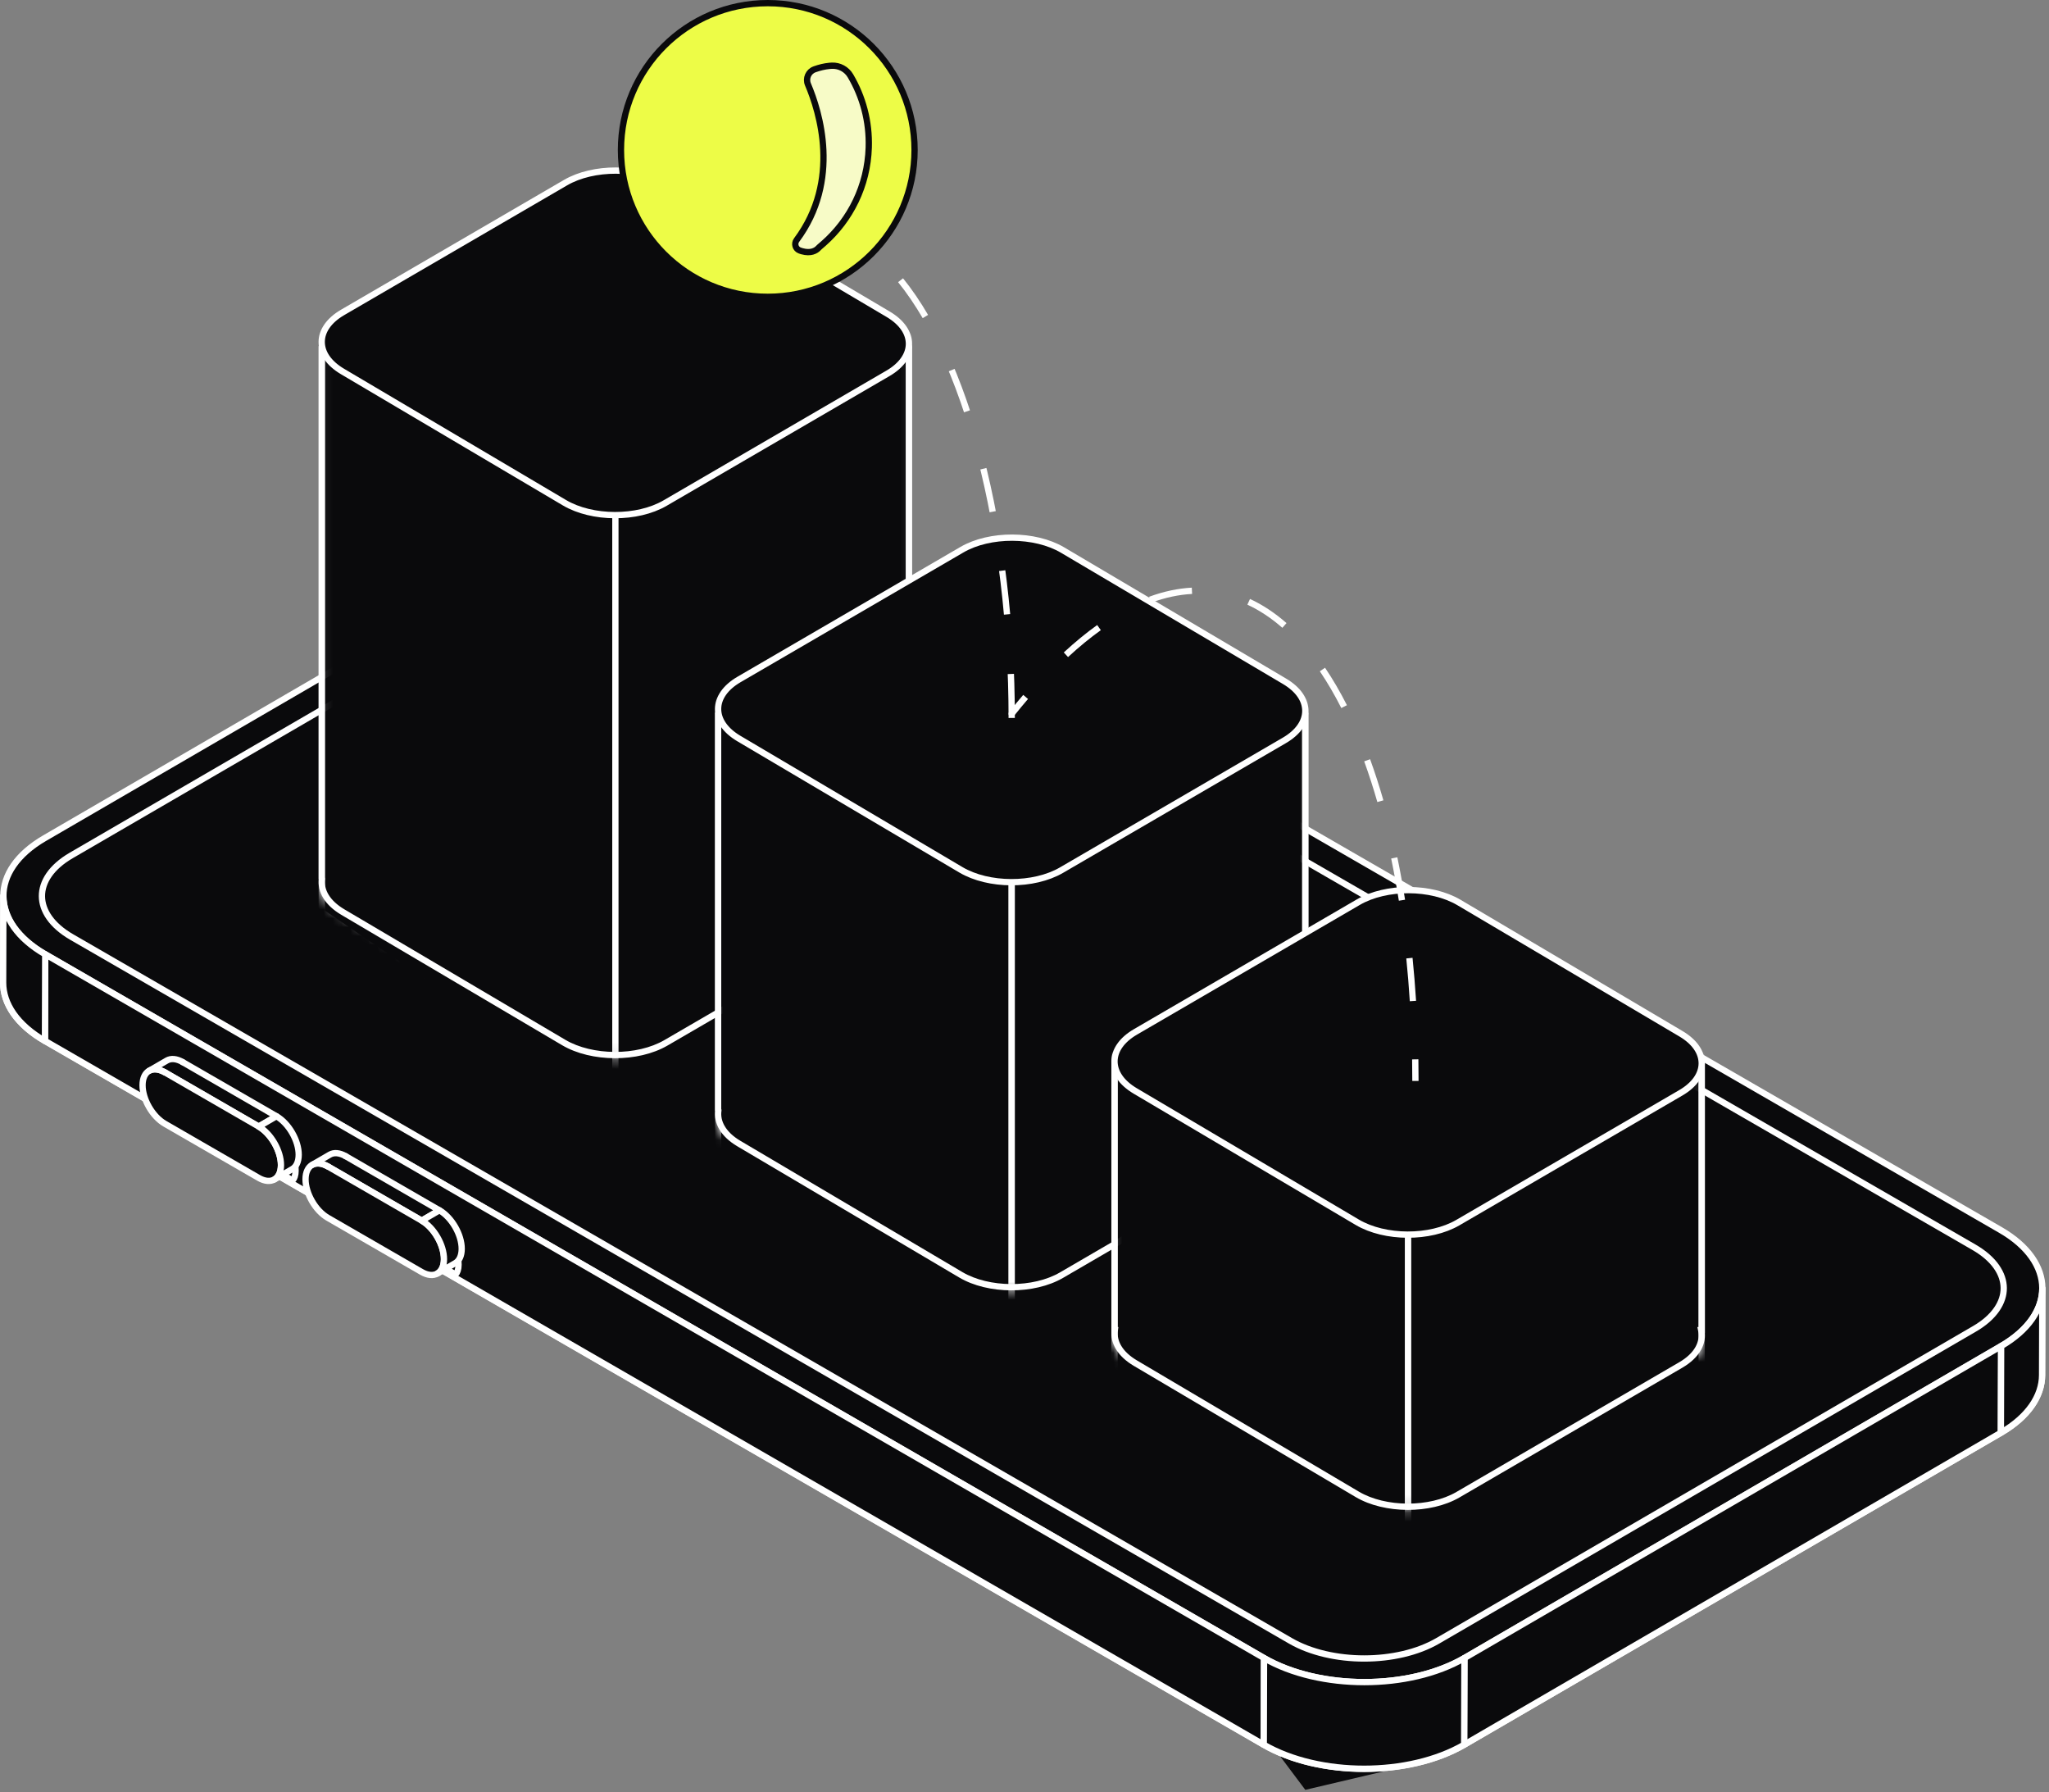 <svg width="231" height="202" viewBox="0 0 231 202" fill="none" xmlns="http://www.w3.org/2000/svg">
<rect x="0" y="0" width="231" height="202" fill="#808080" stroke="none"/>
<path d="M161.224 198.433L147.157 201.743L142.191 195.123L161.224 195.951V198.433Z" fill="#0A0A0C"/>
<path d="M200.405 170.188C200.766 169.98 201.012 170.004 201.144 170.079C201.274 170.153 201.418 170.349 201.419 170.761C201.42 171.171 201.273 171.652 201.018 172.094C200.763 172.535 200.419 172.904 200.061 173.11L192.214 177.641C191.853 177.849 191.609 177.824 191.478 177.749C191.363 177.684 191.238 177.525 191.208 177.21L191.201 177.065C191.2 176.655 191.346 176.175 191.601 175.734C191.855 175.294 192.199 174.925 192.558 174.717L192.557 174.716L200.168 170.322L200.17 170.324L200.405 170.188Z" fill="#0A0A0C" stroke="white" stroke-width="0.708"/>
<path d="M183.639 180.56C183.854 180.191 184.127 179.921 184.379 179.777C184.639 179.628 184.81 179.644 184.894 179.693C184.978 179.742 185.077 179.882 185.076 180.183C185.075 180.472 184.978 180.843 184.763 181.214C184.548 181.584 184.273 181.853 184.022 181.997C183.761 182.146 183.591 182.13 183.507 182.081C183.422 182.032 183.324 181.892 183.324 181.592C183.325 181.302 183.424 180.931 183.639 180.56Z" fill="#0A0A0C" stroke="white" stroke-width="0.708"/>
<path d="M180.69 181.926C180.965 181.767 181.132 181.796 181.208 181.839C181.282 181.882 181.391 182.009 181.392 182.325C181.393 182.639 181.28 183.011 181.082 183.355C180.883 183.7 180.615 183.985 180.341 184.143C180.065 184.302 179.898 184.273 179.823 184.23C179.749 184.188 179.64 184.06 179.639 183.743C179.638 183.429 179.75 183.057 179.949 182.713C180.148 182.368 180.415 182.084 180.689 181.926L180.69 181.926Z" fill="#0A0A0C" stroke="white" stroke-width="0.708"/>
<path d="M176.998 184.059C177.273 183.9 177.44 183.929 177.516 183.972C177.59 184.014 177.699 184.142 177.7 184.458C177.701 184.772 177.589 185.144 177.39 185.488C177.191 185.833 176.924 186.117 176.65 186.275C176.374 186.435 176.206 186.406 176.131 186.363C176.057 186.321 175.948 186.193 175.947 185.876C175.946 185.562 176.058 185.19 176.257 184.846C176.456 184.501 176.723 184.217 176.997 184.059L176.998 184.059Z" fill="#0A0A0C" stroke="white" stroke-width="0.708"/>
<path d="M172.562 186.955C172.777 186.585 173.05 186.316 173.302 186.172C173.562 186.023 173.733 186.038 173.817 186.087C173.902 186.136 174 186.276 173.999 186.577C173.999 186.867 173.901 187.238 173.686 187.608C173.471 187.978 173.196 188.248 172.945 188.392C172.684 188.541 172.514 188.524 172.43 188.475C172.345 188.426 172.247 188.287 172.247 187.986C172.248 187.696 172.347 187.325 172.562 186.955Z" fill="#0A0A0C" stroke="white" stroke-width="0.708"/>
<path d="M219.664 159.43C219.939 159.271 220.106 159.3 220.181 159.343C220.256 159.385 220.365 159.513 220.366 159.829C220.367 160.143 220.254 160.515 220.055 160.859C219.857 161.204 219.59 161.488 219.316 161.646C219.04 161.806 218.872 161.777 218.797 161.734C218.722 161.692 218.614 161.564 218.613 161.247C218.612 160.933 218.724 160.561 218.923 160.217C219.122 159.872 219.389 159.588 219.663 159.43L219.664 159.43Z" fill="#0A0A0C" stroke="white" stroke-width="0.708"/>
<path d="M215.99 161.547C216.252 161.402 216.413 161.43 216.487 161.472C216.562 161.515 216.671 161.643 216.672 161.957C216.673 162.27 216.56 162.642 216.362 162.987C216.163 163.332 215.896 163.618 215.623 163.775C215.348 163.934 215.181 163.905 215.106 163.862C215.031 163.82 214.922 163.692 214.921 163.376C214.92 163.062 215.032 162.689 215.231 162.345C215.43 162 215.697 161.717 215.971 161.559L215.99 161.547Z" fill="#0A0A0C" stroke="white" stroke-width="0.708"/>
<path d="M211.531 164.455C211.746 164.085 212.019 163.816 212.27 163.672C212.531 163.523 212.701 163.538 212.786 163.587C212.87 163.636 212.968 163.776 212.968 164.077C212.967 164.367 212.869 164.738 212.655 165.108C212.439 165.478 212.165 165.748 211.913 165.892C211.653 166.041 211.483 166.024 211.398 165.975C211.314 165.926 211.215 165.787 211.216 165.486C211.217 165.196 211.316 164.825 211.531 164.455Z" fill="#0A0A0C" stroke="white" stroke-width="0.708"/>
<path d="M208.585 165.819C208.86 165.66 209.027 165.689 209.103 165.732C209.177 165.775 209.286 165.903 209.287 166.219C209.288 166.533 209.176 166.905 208.977 167.249C208.778 167.593 208.512 167.878 208.238 168.036C207.961 168.196 207.793 168.167 207.718 168.124C207.644 168.082 207.535 167.953 207.534 167.637C207.534 167.323 207.645 166.951 207.844 166.606C208.043 166.262 208.31 165.977 208.584 165.819L208.585 165.819Z" fill="#0A0A0C" stroke="white" stroke-width="0.708"/>
<path d="M0.382 100.98L0.354 110.746C0.348 113.13 1.92 115.518 5.069 117.335L142.472 196.666C148.731 200.279 158.844 200.279 165.062 196.666L225.577 161.497C228.665 159.702 230.211 157.353 230.22 155L230.248 145.234L0.382 100.98Z" fill="#0A0A0C" stroke="white" stroke-width="0.708" stroke-linecap="round" stroke-linejoin="round"/>
<path d="M225.532 138.639C231.791 142.252 231.823 148.11 225.606 151.723L165.091 186.892C158.873 190.505 148.758 190.507 142.501 186.892L5.096 107.563C-1.163 103.95 -1.196 98.09 5.022 94.477L65.537 59.309C71.755 55.695 81.87 55.695 88.129 59.309L225.532 138.639Z" fill="#0A0A0C" stroke="white" stroke-width="0.708" stroke-linecap="round" stroke-linejoin="round"/>
<path d="M76.829 59.268C79.849 59.267 82.854 59.935 85.135 61.252L222.538 140.583C224.82 141.9 225.888 143.579 225.898 145.185C225.907 146.79 224.86 148.467 222.594 149.783L162.079 184.952C159.815 186.269 156.818 186.937 153.797 186.938C150.776 186.938 147.771 186.268 145.49 184.951L8.087 105.621C5.804 104.303 4.736 102.623 4.728 101.018C4.719 99.413 5.768 97.736 8.033 96.42L68.548 61.252C70.813 59.936 73.809 59.268 76.829 59.268Z" fill="#0A0A0C" stroke="white" stroke-width="0.708"/>
<path d="M225.606 151.724L225.578 161.492L165.063 196.658L165.091 186.892L225.606 151.724Z" fill="#0A0A0C" stroke="white" stroke-width="0.708" stroke-linecap="round" stroke-linejoin="round"/>
<path d="M142.502 186.887L142.476 196.655L5.073 117.324L5.099 107.559L142.502 186.887Z" fill="#0A0A0C" stroke="white" stroke-width="0.708" stroke-linecap="round" stroke-linejoin="round"/>
<path d="M0.354 110.746L0.382 100.98C0.376 103.364 1.948 105.752 5.097 107.569L5.069 117.335C1.92 115.518 0.348 113.13 0.354 110.746Z" fill="#0A0A0C" stroke="white" stroke-width="0.708" stroke-linecap="round" stroke-linejoin="round"/>
<path d="M165.095 186.89L165.066 196.656C158.849 200.269 148.734 200.271 142.477 196.656L142.505 186.89C148.764 190.503 158.877 190.503 165.095 186.89Z" fill="#0A0A0C" stroke="white" stroke-width="0.708" stroke-linecap="round" stroke-linejoin="round"/>
<path d="M230.248 145.229L230.22 154.995C230.213 157.348 228.667 159.697 225.576 161.493L225.605 151.727C228.693 149.931 230.239 147.583 230.248 145.229Z" fill="#0A0A0C" stroke="white" stroke-width="0.708" stroke-linecap="round" stroke-linejoin="round"/>
<path d="M31.163 128.02C31.727 128.393 32.25 128.979 32.641 129.657C33.072 130.404 33.327 131.228 33.325 131.95C33.323 132.471 33.187 132.83 32.998 133.055L30.364 131.533L29.59 128.934L31.163 128.02Z" fill="#0A0A0C" stroke="white" stroke-width="0.708"/>
<path d="M49.532 138.622C50.096 138.996 50.62 139.581 51.012 140.261C51.443 141.007 51.698 141.833 51.696 142.555C51.694 143.075 51.558 143.434 51.369 143.659L48.734 142.137L47.96 139.535L49.532 138.622Z" fill="#0A0A0C" stroke="white" stroke-width="0.708"/>
<path d="M18.595 120.878L29.165 126.981L31.167 125.819L20.596 119.716" stroke="white" stroke-width="0.708" stroke-linecap="round" stroke-linejoin="round"/>
<path d="M29.166 126.977C30.556 127.78 31.68 129.725 31.675 131.324C31.671 132.92 30.541 133.566 29.151 132.761L18.581 126.659C17.19 125.856 16.067 123.911 16.071 122.315C16.076 120.716 17.206 120.072 18.596 120.874L29.166 126.977Z" fill="#0A0A0C" stroke="white" stroke-width="0.708" stroke-linecap="round" stroke-linejoin="round"/>
<path d="M32.942 131.776L30.942 132.939C31.393 132.676 31.673 132.117 31.675 131.325C31.679 129.727 30.558 127.781 29.166 126.979L31.165 125.816C32.556 126.619 33.679 128.564 33.675 130.163C33.672 130.956 33.393 131.514 32.942 131.776Z" fill="#0A0A0C" stroke="white" stroke-width="0.708" stroke-linecap="round" stroke-linejoin="round"/>
<path d="M20.596 119.716C19.898 119.312 19.264 119.273 18.807 119.54L16.807 120.703C17.263 120.438 17.898 120.475 18.596 120.878" stroke="white" stroke-width="0.708" stroke-linecap="round" stroke-linejoin="round"/>
<path d="M36.974 131.485L47.544 137.588L49.544 136.425L38.974 130.322" stroke="white" stroke-width="0.708" stroke-linecap="round" stroke-linejoin="round"/>
<path d="M47.543 137.583C48.933 138.385 50.056 140.331 50.052 141.929C50.047 143.525 48.918 144.169 47.525 143.367L36.955 137.264C35.565 136.462 34.441 134.516 34.446 132.92C34.45 131.322 35.58 130.678 36.97 131.48L47.541 137.583L47.543 137.583Z" fill="#0A0A0C" stroke="white" stroke-width="0.708" stroke-linecap="round" stroke-linejoin="round"/>
<path d="M51.319 142.379L49.319 143.541C49.77 143.279 50.05 142.721 50.052 141.928C50.056 140.329 48.933 138.384 47.543 137.581L49.542 136.419C50.933 137.221 52.056 139.167 52.052 140.765C52.05 141.559 51.77 142.116 51.319 142.379Z" fill="#0A0A0C" stroke="white" stroke-width="0.708" stroke-linecap="round" stroke-linejoin="round"/>
<path d="M38.972 130.322C38.273 129.919 37.64 129.88 37.182 130.147L35.183 131.309C35.638 131.044 36.274 131.081 36.972 131.485" stroke="white" stroke-width="0.708" stroke-linecap="round" stroke-linejoin="round"/>
<mask id="mask0_178_63135" style="mask-type:alpha" maskUnits="userSpaceOnUse" x="35" y="38" width="68" height="82">
<path fill-rule="evenodd" clip-rule="evenodd" d="M102.474 39.094V99.046H102.411C102.71 100.46 101.93 101.935 100.074 103.014L75.075 117.544C71.885 119.397 66.725 119.38 63.548 117.504L38.647 102.803C36.897 101.77 36.114 100.388 36.297 99.046H36.272V39.094H102.474Z" fill="#D9D9D9"/>
<path d="M102.474 99.046H102.828C102.828 99.242 102.67 99.4 102.474 99.4V99.046ZM102.474 39.094V38.739C102.67 38.739 102.828 38.898 102.828 39.094H102.474ZM102.411 99.046L102.065 99.119C102.043 99.015 102.069 98.906 102.136 98.823C102.203 98.74 102.304 98.692 102.411 98.692V99.046ZM100.074 103.014L100.252 103.32H100.252L100.074 103.014ZM75.075 117.544L74.897 117.237L75.075 117.544ZM63.548 117.504L63.729 117.199L63.548 117.504ZM38.647 102.803L38.467 103.108L38.647 102.803ZM36.297 99.046V98.692C36.4 98.692 36.497 98.736 36.564 98.813C36.631 98.89 36.662 98.993 36.648 99.094L36.297 99.046ZM36.272 99.046V99.4C36.076 99.4 35.918 99.242 35.918 99.046H36.272ZM36.272 39.094H35.918C35.918 38.898 36.076 38.739 36.272 38.739V39.094ZM102.474 99.046H102.12V39.094H102.474H102.828V99.046H102.474ZM102.411 99.046V98.692H102.474V99.046V99.4H102.411V99.046ZM100.074 103.014L99.896 102.707C101.675 101.674 102.32 100.33 102.065 99.119L102.411 99.046L102.758 98.973C103.099 100.591 102.186 102.196 100.252 103.32L100.074 103.014ZM75.075 117.544L74.897 117.237L99.896 102.707L100.074 103.014L100.252 103.32L75.253 117.85L75.075 117.544ZM63.548 117.504L63.729 117.199C65.25 118.098 67.269 118.561 69.308 118.568C71.347 118.575 73.369 118.125 74.897 117.237L75.075 117.544L75.253 117.85C73.591 118.816 71.438 119.284 69.306 119.277C67.173 119.269 65.023 118.787 63.368 117.809L63.548 117.504ZM38.647 102.803L38.827 102.498L63.729 117.199L63.548 117.504L63.368 117.809L38.467 103.108L38.647 102.803ZM36.297 99.046L36.648 99.094C36.491 100.245 37.149 101.507 38.827 102.498L38.647 102.803L38.467 103.108C36.644 102.032 35.737 100.532 35.946 98.998L36.297 99.046ZM36.272 99.046V98.692H36.297V99.046V99.4H36.272V99.046ZM36.272 39.094H36.626V99.046H36.272H35.918V39.094H36.272ZM102.474 39.094V39.448H36.272V39.094V38.739H102.474V39.094Z" fill="white"/>
</mask>
<g mask="url(#mask0_178_63135)">
<path d="M69.377 125.399V54.683L36.276 34.371V102.83L69.377 125.399Z" fill="#0A0A0C" stroke="white" stroke-width="0.708"/>
<path d="M69.377 125.399V54.683L102.478 34.371V102.83L69.377 125.399Z" fill="#0A0A0C" stroke="white" stroke-width="0.708"/>
</g>
<path d="M102.474 99.046H102.828C102.828 99.242 102.67 99.4 102.474 99.4V99.046ZM102.474 39.094V38.739C102.67 38.739 102.828 38.898 102.828 39.094H102.474ZM102.411 99.046L102.065 99.119C102.043 99.015 102.069 98.906 102.136 98.823C102.203 98.74 102.304 98.692 102.411 98.692V99.046ZM100.074 103.014L100.252 103.32H100.252L100.074 103.014ZM75.075 117.544L74.897 117.237L75.075 117.544ZM63.548 117.504L63.729 117.199L63.548 117.504ZM38.647 102.803L38.467 103.108L38.647 102.803ZM36.297 99.046V98.692C36.4 98.692 36.497 98.736 36.564 98.813C36.631 98.89 36.662 98.993 36.648 99.094L36.297 99.046ZM36.272 99.046V99.4C36.076 99.4 35.918 99.242 35.918 99.046H36.272ZM36.272 39.094H35.918C35.918 38.898 36.076 38.739 36.272 38.739V39.094ZM102.474 99.046H102.12V39.094H102.474H102.828V99.046H102.474ZM102.411 99.046V98.692H102.474V99.046V99.4H102.411V99.046ZM100.074 103.014L99.896 102.707C101.675 101.674 102.32 100.33 102.065 99.119L102.411 99.046L102.758 98.973C103.099 100.591 102.186 102.196 100.252 103.32L100.074 103.014ZM75.075 117.544L74.897 117.237L99.896 102.707L100.074 103.014L100.252 103.32L75.253 117.85L75.075 117.544ZM63.548 117.504L63.729 117.199C65.25 118.098 67.269 118.561 69.308 118.568C71.347 118.575 73.369 118.125 74.897 117.237L75.075 117.544L75.253 117.85C73.591 118.816 71.438 119.284 69.306 119.277C67.173 119.269 65.023 118.787 63.368 117.809L63.548 117.504ZM38.647 102.803L38.827 102.498L63.729 117.199L63.548 117.504L63.368 117.809L38.467 103.108L38.647 102.803ZM36.297 99.046L36.648 99.094C36.491 100.245 37.149 101.507 38.827 102.498L38.647 102.803L38.467 103.108C36.644 102.032 35.737 100.532 35.946 98.998L36.297 99.046ZM36.272 99.046V98.692H36.297V99.046V99.4H36.272V99.046ZM36.272 39.094H36.626V99.046H36.272H35.918V39.094H36.272ZM102.474 39.094V39.448H36.272V39.094V38.739H102.474V39.094Z" fill="white"/>
<path d="M75.107 20.626C71.979 18.777 66.896 18.759 63.755 20.587L38.632 35.21C35.491 37.038 35.481 40.019 38.609 41.869L63.634 56.663C66.762 58.513 71.845 58.531 74.986 56.702L100.109 42.08C103.25 40.252 103.26 37.27 100.132 35.421L75.107 20.626Z" fill="#0A0A0C" stroke="white" stroke-width="0.708"/>
<mask id="mask1_178_63135" style="mask-type:alpha" maskUnits="userSpaceOnUse" x="80" y="79" width="68" height="67">
<path fill-rule="evenodd" clip-rule="evenodd" d="M147.156 80.215V125.179H147.093C147.391 126.576 146.624 128.033 144.793 129.099L119.669 143.721C116.528 145.549 111.446 145.532 108.317 143.682L83.293 128.888C81.568 127.868 80.797 126.504 80.979 125.179H80.954V80.215H147.156Z" fill="#D9D9D9"/>
<path d="M147.156 125.179H147.51V125.533H147.156V125.179ZM147.156 80.215V79.861H147.51V80.215H147.156ZM147.093 125.179L146.746 125.253L146.655 124.825H147.093V125.179ZM144.793 129.099L144.615 128.793L144.793 129.099ZM119.669 143.721L119.848 144.027L119.669 143.721ZM108.317 143.682L108.137 143.987L108.317 143.682ZM83.293 128.888L83.473 128.583L83.293 128.888ZM80.979 125.179V124.825H81.386L81.33 125.227L80.979 125.179ZM80.954 125.179V125.533H80.6V125.179H80.954ZM80.954 80.215H80.6V79.861H80.954V80.215ZM147.156 125.179H146.802V80.215H147.156H147.51V125.179H147.156ZM147.093 125.179V124.825H147.156V125.179V125.533H147.093V125.179ZM144.793 129.099L144.615 128.793C146.368 127.772 147.001 126.446 146.746 125.253L147.093 125.179L147.439 125.105C147.781 126.705 146.88 128.294 144.971 129.405L144.793 129.099ZM119.669 143.721L119.491 143.415L144.615 128.793L144.793 129.099L144.971 129.405L119.848 144.027L119.669 143.721ZM108.317 143.682L108.498 143.377C109.995 144.263 111.982 144.72 113.99 144.727C115.998 144.734 117.988 144.29 119.491 143.415L119.669 143.721L119.848 144.027C118.21 144.981 116.088 145.442 113.988 145.435C111.887 145.428 109.768 144.952 108.137 143.987L108.317 143.682ZM83.293 128.888L83.473 128.583L108.498 143.377L108.317 143.682L108.137 143.987L83.113 129.193L83.293 128.888ZM80.979 125.179L81.33 125.227C81.175 126.361 81.821 127.606 83.473 128.583L83.293 128.888L83.113 129.193C81.315 128.13 80.42 126.647 80.629 125.131L80.979 125.179ZM80.954 125.179V124.825H80.979V125.179V125.533H80.954V125.179ZM80.954 80.215H81.308V125.179H80.954H80.6V80.215H80.954ZM147.156 80.215V80.569H80.954V80.215V79.861H147.156V80.215Z" fill="white"/>
</mask>
<g mask="url(#mask1_178_63135)">
<path d="M114.059 158.238V87.522L80.958 67.21V135.669L114.059 158.238Z" fill="#0A0A0C" stroke="white" stroke-width="0.708"/>
<path d="M114.059 158.238V87.522L147.16 67.21V135.669L114.059 158.238Z" fill="#0A0A0C" stroke="white" stroke-width="0.708"/>
</g>
<path d="M147.158 125.142H147.513C147.513 125.338 147.354 125.497 147.158 125.497V125.142ZM147.158 80.456V80.102C147.354 80.102 147.513 80.26 147.513 80.456H147.158ZM147.086 125.142L146.74 125.222C146.716 125.117 146.741 125.006 146.808 124.922C146.876 124.837 146.978 124.788 147.086 124.788V125.142ZM144.796 129.107L144.974 129.413L144.796 129.107ZM119.672 143.729L119.494 143.423L119.672 143.729ZM108.32 143.69L108.14 143.995L108.32 143.69ZM83.296 128.896L83.116 129.2L83.296 128.896ZM80.989 125.142V124.788C81.092 124.788 81.19 124.833 81.257 124.912C81.325 124.99 81.354 125.094 81.339 125.196L80.989 125.142ZM80.956 125.142V125.497C80.761 125.497 80.602 125.338 80.602 125.142H80.956ZM80.956 80.456H80.602C80.602 80.26 80.761 80.102 80.956 80.102V80.456ZM147.158 125.142H146.804V80.456H147.158H147.513V125.142H147.158ZM147.086 125.142V124.788H147.158V125.142V125.497H147.086V125.142ZM144.796 129.107L144.617 128.8C146.389 127.769 147.017 126.426 146.74 125.222L147.086 125.142L147.431 125.063C147.802 126.679 146.903 128.29 144.974 129.413L144.796 129.107ZM119.672 143.729L119.494 143.423L144.617 128.8L144.796 129.107L144.974 129.413L119.85 144.035L119.672 143.729ZM108.32 143.69L108.5 143.385C109.998 144.27 111.985 144.728 113.993 144.734C116 144.741 117.991 144.298 119.494 143.423L119.672 143.729L119.85 144.035C118.213 144.988 116.091 145.45 113.99 145.443C111.889 145.436 109.771 144.959 108.14 143.995L108.32 143.69ZM83.296 128.896L83.476 128.591L108.5 143.385L108.32 143.69L108.14 143.995L83.116 129.2L83.296 128.896ZM80.989 125.142L81.339 125.196C81.163 126.341 81.805 127.603 83.476 128.591L83.296 128.896L83.116 129.2C81.298 128.126 80.403 126.621 80.638 125.089L80.989 125.142ZM80.956 125.142V124.788H80.989V125.142V125.497H80.956V125.142ZM80.956 80.456H81.311V125.142H80.956H80.602V80.456H80.956ZM147.158 80.456V80.81H80.956V80.456V80.102H147.158V80.456Z" fill="white"/>
<path d="M119.795 62C116.667 60.151 111.584 60.133 108.443 61.961L83.32 76.584C80.179 78.412 80.169 81.393 83.297 83.243L108.322 98.037C111.45 99.887 116.533 99.904 119.674 98.076L144.797 83.454C147.938 81.626 147.948 78.644 144.82 76.795L119.795 62Z" fill="#0A0A0C" stroke="white" stroke-width="0.708"/>
<mask id="mask2_178_63135" style="mask-type:alpha" maskUnits="userSpaceOnUse" x="125" y="119" width="68" height="52">
<path fill-rule="evenodd" clip-rule="evenodd" d="M191.853 119.96V149.936H191.791C192.088 151.332 191.321 152.789 189.491 153.855L164.367 168.477C161.226 170.305 156.144 170.288 153.015 168.438L127.991 153.644C126.266 152.624 125.496 151.261 125.677 149.936H125.651V119.96H191.853Z" fill="white"/>
<path d="M191.853 149.936H192.207V150.29H191.853V149.936ZM191.853 119.96V119.606H192.207V119.96H191.853ZM191.791 149.936L191.444 150.01L191.353 149.582H191.791V149.936ZM189.491 153.855L189.669 154.161L189.491 153.855ZM164.367 168.477L164.545 168.783L164.367 168.477ZM153.015 168.438L152.835 168.743L153.015 168.438ZM127.991 153.644L128.171 153.339L127.991 153.644ZM125.677 149.936V149.582H126.083L126.028 149.984L125.677 149.936ZM125.651 149.936V150.29H125.296V149.936H125.651ZM125.651 119.96H125.296V119.606H125.651V119.96ZM191.853 149.936H191.498V119.96H191.853H192.207V149.936H191.853ZM191.791 149.936V149.582H191.853V149.936V150.29H191.791V149.936ZM189.491 153.855L189.313 153.548C191.065 152.528 191.698 151.203 191.444 150.01L191.791 149.936L192.137 149.862C192.478 151.462 191.577 153.05 189.669 154.161L189.491 153.855ZM164.367 168.477L164.189 168.171L189.313 153.548L189.491 153.855L189.669 154.161L164.545 168.783L164.367 168.477ZM153.015 168.438L153.195 168.133C154.693 169.018 156.68 169.476 158.688 169.482C160.695 169.489 162.686 169.046 164.189 168.171L164.367 168.477L164.545 168.783C162.908 169.736 160.786 170.198 158.685 170.191C156.584 170.184 154.466 169.707 152.835 168.743L153.015 168.438ZM127.991 153.644L128.171 153.339L153.195 168.133L153.015 168.438L152.835 168.743L127.811 153.949L127.991 153.644ZM125.677 149.936L126.028 149.984C125.873 151.117 126.519 152.362 128.171 153.339L127.991 153.644L127.811 153.949C126.014 152.886 125.118 151.404 125.326 149.888L125.677 149.936ZM125.651 149.936V149.582H125.677V149.936V150.29H125.651V149.936ZM125.651 119.96H126.005V149.936H125.651H125.296V119.96H125.651ZM191.853 119.96V120.314H125.651V119.96V119.606H191.853V119.96Z" fill="white"/>
</mask>
<g mask="url(#mask2_178_63135)">
<path d="M158.747 191.062V120.346L125.646 100.034V168.493L158.747 191.062Z" fill="#0A0A0C" stroke="white" stroke-width="0.708"/>
<path d="M158.747 191.062V120.346L191.848 100.034V168.493L158.747 191.062Z" fill="#0A0A0C" stroke="white" stroke-width="0.708"/>
</g>
<path d="M191.854 149.934H192.208V150.288H191.854V149.934ZM191.854 119.958V119.604H192.208V119.958H191.854ZM191.792 149.934L191.445 150.008L191.354 149.58H191.792V149.934ZM189.492 153.853L189.67 154.159L189.492 153.853ZM164.368 168.475L164.547 168.781L164.368 168.475ZM153.016 168.436L152.836 168.741L153.016 168.436ZM127.992 153.642L128.172 153.337L127.992 153.642ZM125.678 149.934V149.58H126.084L126.029 149.982L125.678 149.934ZM125.652 149.934V150.288H125.298V149.934H125.652ZM125.652 119.958H125.298V119.604H125.652V119.958ZM191.854 149.934H191.5V119.958H191.854H192.208V149.934H191.854ZM191.792 149.934V149.58H191.854V149.934V150.288H191.792V149.934ZM189.492 153.853L189.314 153.546C191.066 152.526 191.7 151.201 191.445 150.008L191.792 149.934L192.138 149.86C192.479 151.46 191.578 153.048 189.67 154.159L189.492 153.853ZM164.368 168.475L164.19 168.169L189.314 153.546L189.492 153.853L189.67 154.159L164.547 168.781L164.368 168.475ZM153.016 168.436L153.197 168.131C154.694 169.017 156.681 169.474 158.689 169.481C160.697 169.487 162.687 169.044 164.19 168.169L164.368 168.475L164.547 168.781C162.909 169.734 160.787 170.196 158.686 170.189C156.586 170.182 154.467 169.705 152.836 168.741L153.016 168.436ZM127.992 153.642L128.172 153.337L153.197 168.131L153.016 168.436L152.836 168.741L127.812 153.947L127.992 153.642ZM125.678 149.934L126.029 149.982C125.874 151.115 126.52 152.36 128.172 153.337L127.992 153.642L127.812 153.947C126.015 152.884 125.12 151.402 125.327 149.886L125.678 149.934ZM125.652 149.934V149.58H125.678V149.934V150.288H125.652V149.934ZM125.652 119.958H126.006V149.934H125.652H125.298V119.958H125.652ZM191.854 119.958V120.312H125.652V119.958V119.604H191.854V119.958Z" fill="white"/>
<path d="M164.484 101.727C161.356 99.877 156.273 99.86 153.132 101.688L128.009 116.31C124.868 118.138 124.858 121.12 127.986 122.969L153.011 137.764C156.139 139.614 161.222 139.631 164.363 137.803L189.486 123.18C192.627 121.352 192.637 118.371 189.509 116.521L164.484 101.727Z" fill="#0A0A0C" stroke="white" stroke-width="0.708"/>
<path d="M113.782 80.23C113.659 80.382 113.684 80.605 113.837 80.728C113.99 80.85 114.212 80.825 114.335 80.672L114.058 80.451L113.782 80.23ZM114.058 80.451L114.335 80.672C114.858 80.018 115.379 79.389 115.896 78.786L115.627 78.555L115.358 78.325C114.835 78.935 114.31 79.57 113.782 80.23L114.058 80.451ZM120.17 73.801L120.41 74.061C121.665 72.901 122.898 71.893 124.106 71.029L123.9 70.74L123.694 70.452C122.459 71.335 121.204 72.363 119.929 73.54L120.17 73.801ZM129.668 67.598L129.79 67.931C131.381 67.344 132.918 67.023 134.397 66.946L134.379 66.592L134.36 66.238C132.804 66.32 131.197 66.657 129.545 67.266L129.668 67.598ZM140.774 67.834L140.626 68.156C142.002 68.791 143.319 69.667 144.571 70.765L144.804 70.499L145.038 70.233C143.741 69.095 142.368 68.18 140.923 67.512L140.774 67.834ZM149.089 75.464L148.796 75.663C149.65 76.925 150.458 78.31 151.218 79.808L151.534 79.647L151.85 79.487C151.078 77.966 150.255 76.555 149.383 75.266L149.089 75.464ZM154.13 85.697L153.797 85.817C154.328 87.28 154.822 88.811 155.28 90.405L155.62 90.307L155.961 90.209C155.499 88.601 154.999 87.054 154.463 85.576L154.13 85.697ZM157.186 96.699L156.839 96.77C157.158 98.314 157.447 99.9 157.704 101.525L158.054 101.47L158.404 101.415C158.145 99.779 157.855 98.181 157.533 96.627L157.186 96.699ZM158.895 107.995L158.542 108.031C158.702 109.611 158.834 111.22 158.938 112.854L159.291 112.831L159.645 112.809C159.54 111.166 159.408 109.549 159.247 107.96L158.895 107.995ZM159.552 119.405L159.198 119.411C159.211 120.216 159.218 121.025 159.218 121.839H159.572H159.926C159.926 121.021 159.92 120.208 159.906 119.4L159.552 119.405Z" fill="white"/>
<path d="M114.057 80.925C114.057 60.011 109.057 40.002 100.73 30.642" stroke="white" stroke-width="0.708" stroke-dasharray="4.96 6.73"/>
<path d="M86.556 33.456C77.416 33.456 70.006 26.046 70.006 16.905C70.006 7.764 77.416 0.354 86.556 0.354C95.697 0.354 103.107 7.764 103.107 16.905C103.107 26.046 95.697 33.456 86.556 33.456Z" fill="#EDFC47" stroke="#0A0A0C" stroke-width="0.708" stroke-linecap="round" stroke-linejoin="round"/>
<path d="M93.789 7.405C94.64 7.371 95.442 7.809 95.875 8.542C97.27 10.906 98.033 13.682 97.94 16.63C97.807 20.948 95.862 24.779 92.86 27.43L92.566 27.683C92.442 27.785 92.326 27.897 92.221 28.002L92.219 28.003C92.123 28.101 91.92 28.267 91.596 28.357C91.315 28.435 90.921 28.462 90.393 28.31L90.159 28.232C89.678 28.058 89.502 27.47 89.808 27.059C94.82 20.331 92.4 12.602 91.088 9.516C90.802 8.841 91.139 8.066 91.827 7.817L91.891 7.794C92.378 7.623 92.938 7.477 93.525 7.423L93.789 7.405Z" fill="#F7FBC7" stroke="#0A0A0C" stroke-width="0.708"/>
</svg>
